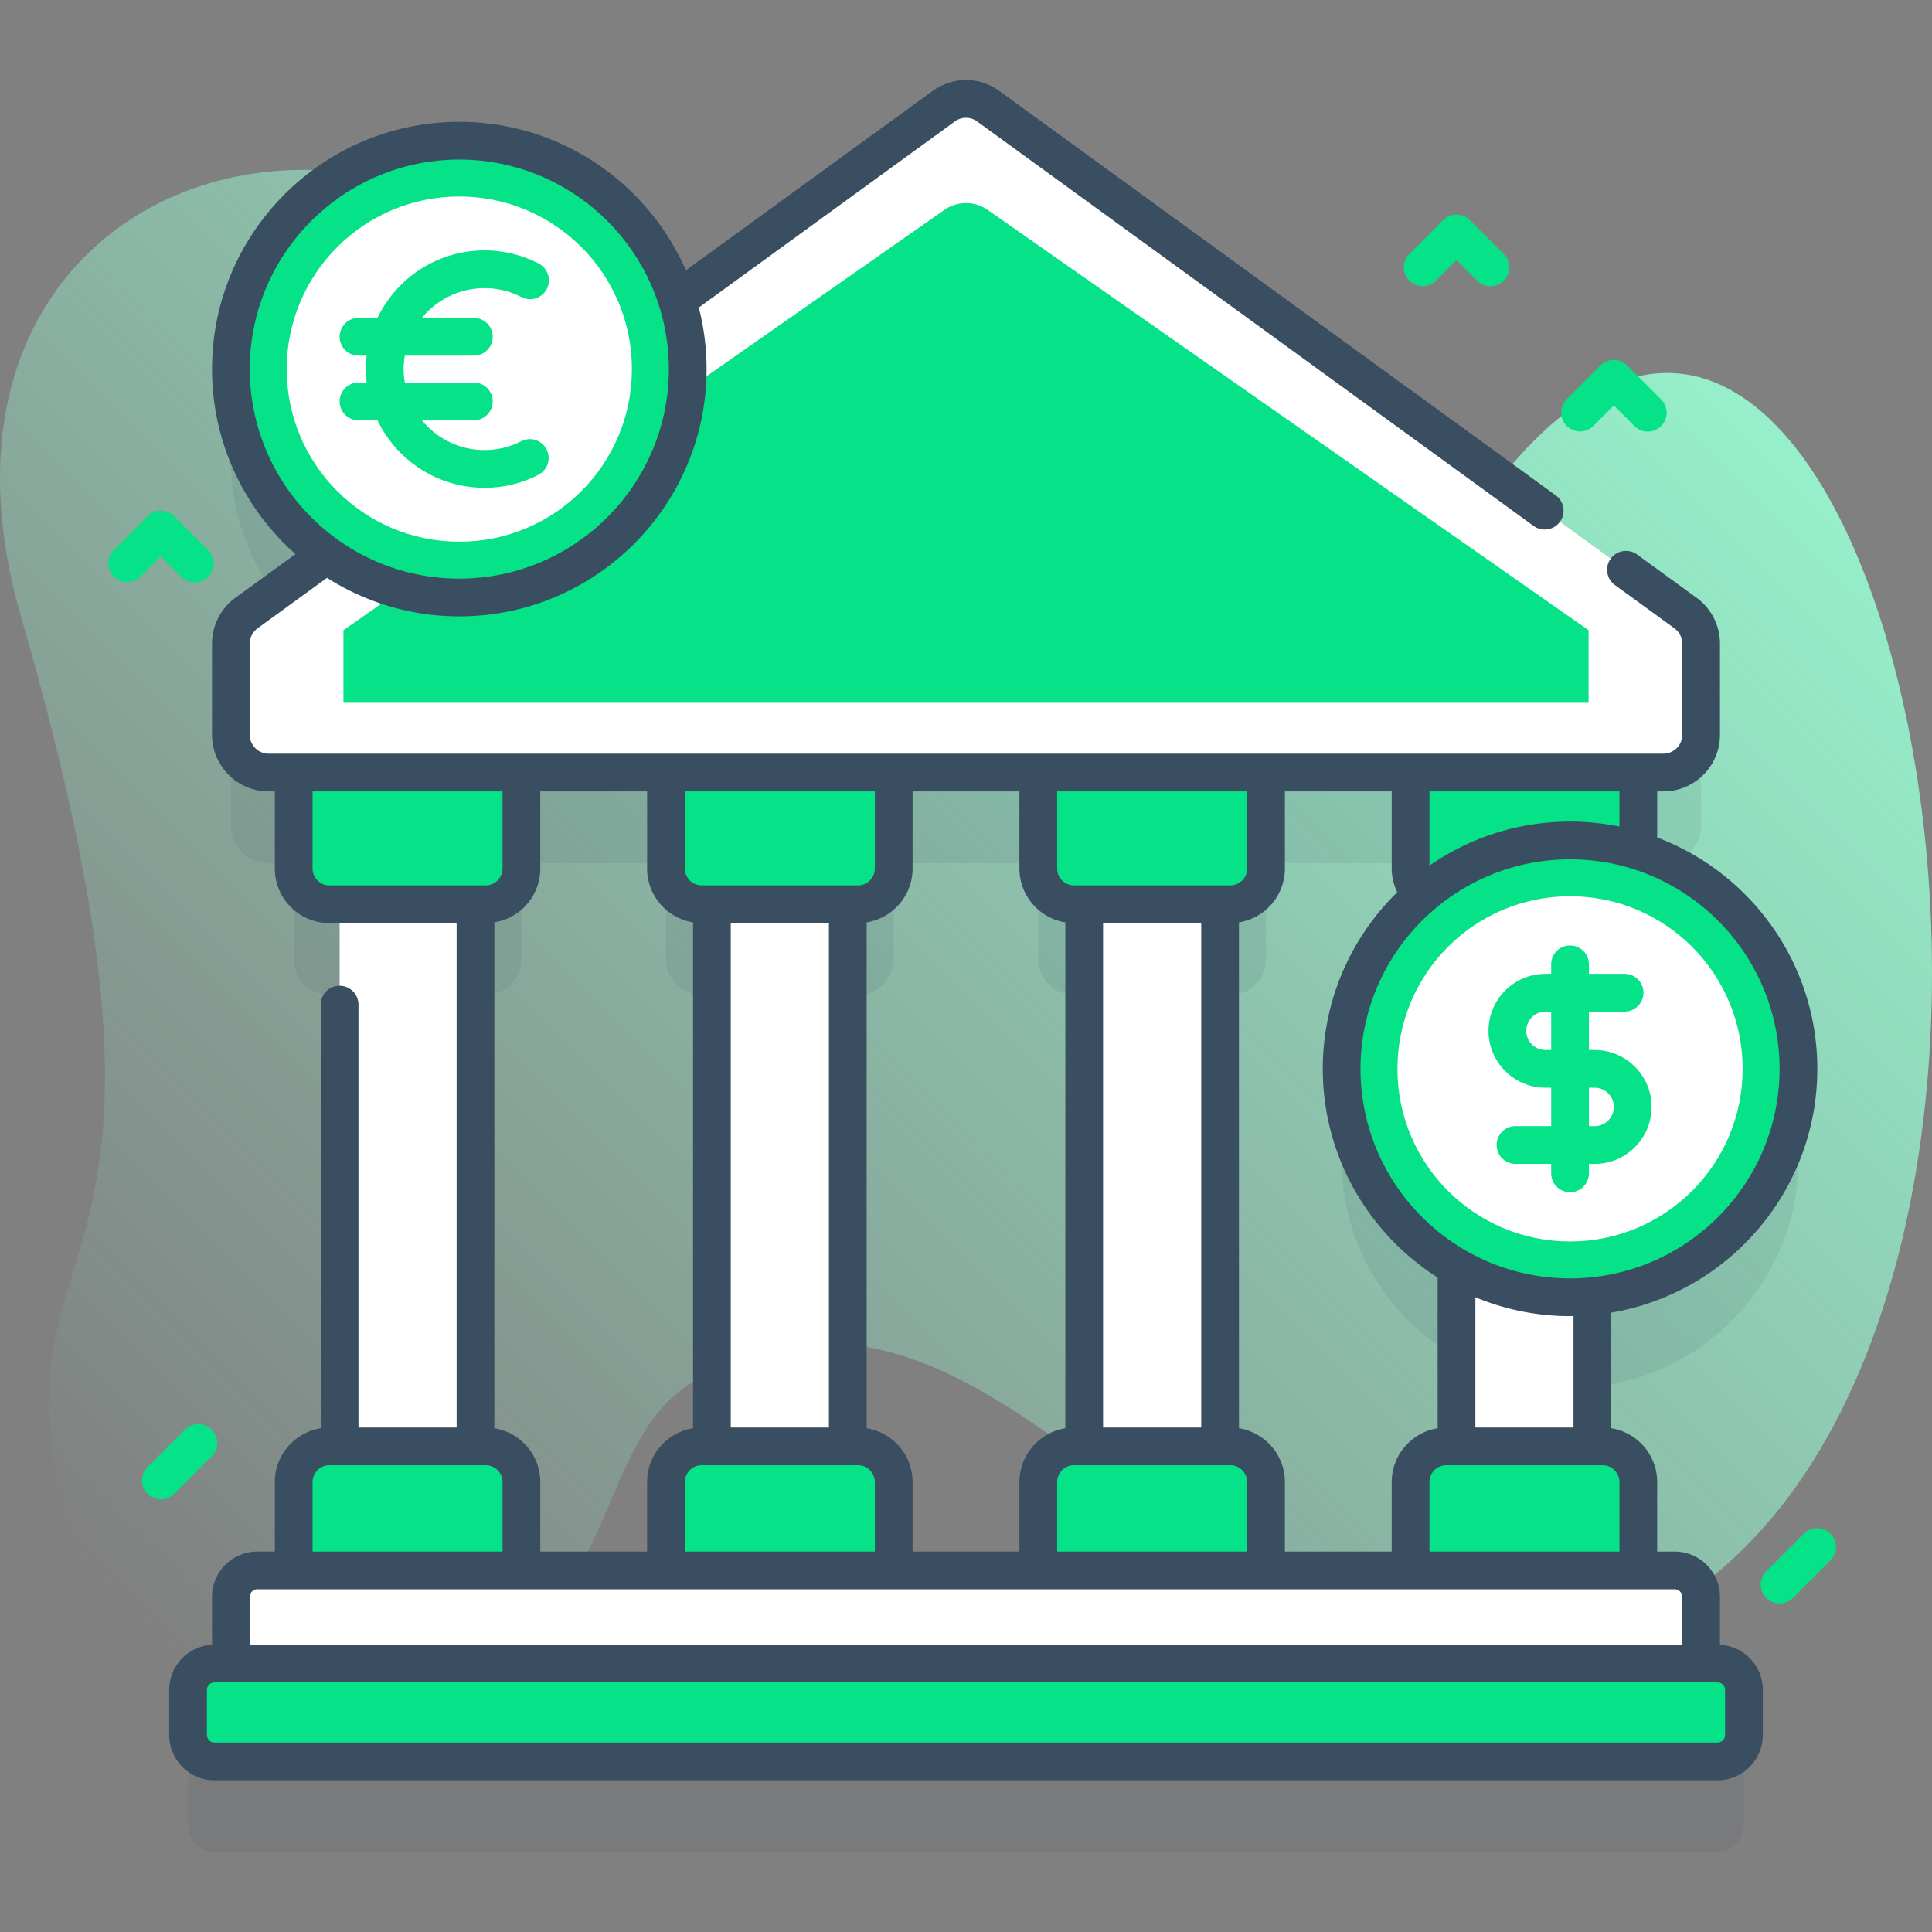<svg height="512" width="512" xmlns="http://www.w3.org/2000/svg" xmlns:xlink="http://www.w3.org/1999/xlink"><rect width="100%" height="100%" fill="#808080" stroke="none"/><linearGradient id="a" gradientUnits="userSpaceOnUse" x1="42.726" x2="419.713" y1="438.744" y2="61.757"><stop offset="0" stop-color="#96efcb" stop-opacity="0"/><stop offset="1" stop-color="#96efcb"/></linearGradient><path d="m5.602 163.532c-37.389-129.013 122.398-167.083 182.206-41.485 49.011 102.922 143.091 109.664 196.659 23.488 110.891-178.395 193.894 206.603 53.601 282.837-108.466 58.939-164.436-114.928-254.099-62.361-19.432 11.393-21.281 39.326-35.497 56.789-32.032 39.348-116.639 31.977-130.249-17.74-23.198-84.743 41.442-54.982-12.621-241.528z" fill="url(#a)"/><path d="m455.164 464.849h-4.356v-17.667a7 7 0 0 0 -7-7h-9.639v-23.422a9.46 9.46 0 0 0 -9.459-9.459h-2.71v-39.805c30.649-2.977 54.607-28.806 54.607-60.236 0-27.127-17.846-50.083-42.437-57.776v-20.749h6.639c5.523 0 10-4.477 10-10v-24.175c0-3.2-1.532-6.207-4.12-8.089l-184.809-134.341a10.002 10.002 0 0 0 -11.76 0l-70.694 51.389c-7.756-24.484-30.656-42.232-57.707-42.232-33.429 0-60.528 27.099-60.528 60.528 0 20.3 10.003 38.251 25.338 49.232l-21.218 15.424a10 10 0 0 0 -4.12 8.089v24.175c0 5.523 4.477 10 10 10h6.639v25.438c0 5.22 4.24 9.46 9.46 9.46h2.71v143.667h-2.71a9.46 9.46 0 0 0 -9.459 9.459v23.421h-9.639a7 7 0 0 0 -7 7v17.667h-4.356a7 7 0 0 0 -7 7v11.938a7 7 0 0 0 7 7h398.329a7 7 0 0 0 7-7v-11.938a7.001 7.001 0 0 0 -7.001-6.998zm-78.267-203.707c-13.055 11.103-21.347 27.637-21.347 46.118 0 22.472 12.256 42.07 30.44 52.511v47.53h-2.712a9.46 9.46 0 0 0 -9.459 9.459v23.421h-38.312v-23.421a9.46 9.46 0 0 0 -9.459-9.459h-2.707v-143.667h2.71c5.22 0 9.46-4.24 9.46-9.46v-25.438h38.31v25.438a9.424 9.424 0 0 0 3.076 6.968zm-101.737-32.407v25.438c0 5.22 4.23 9.46 9.46 9.46h2.7v143.667h-2.705a9.46 9.46 0 0 0 -9.459 9.459v23.421h-38.312v-23.42a9.46 9.46 0 0 0 -9.459-9.459h-2.705v-143.667h2.7c5.23 0 9.46-4.24 9.46-9.46v-25.438h38.32zm-146.438 178.566h-2.712v-143.667h2.71c5.23 0 9.46-4.24 9.46-9.46v-25.438h38.31v25.438c0 5.22 4.24 9.46 9.46 9.46h2.71v143.667h-2.707a9.46 9.46 0 0 0 -9.459 9.459v23.421h-38.312v-23.421c-.001-5.224-4.236-9.459-9.46-9.459z" fill="#394e60" opacity=".1"/><path d="m90 229.514h36.01v164.06h-36.01zm98.66 0h36.02v164.06h-36.02zm98.66 0h36.02v164.06h-36.02zm98.67-.001h36.01v164.06h-36.01z" fill="#fff"/><path d="m138.18 199.094v31.08c0 5.22-4.23 9.46-9.46 9.46h-41.43c-5.22 0-9.46-4.24-9.46-9.46v-31.08zm-50.89 184.207h41.432a9.46 9.46 0 0 1 9.459 9.459v31.085h-60.35v-31.085a9.46 9.46 0 0 1 9.459-9.459zm149.55-184.207v31.08c0 5.22-4.23 9.46-9.46 9.46h-41.43c-5.22 0-9.46-4.24-9.46-9.46v-31.08zm-50.887 184.207h41.432a9.46 9.46 0 0 1 9.459 9.459v31.085h-60.351v-31.085c0-5.224 4.235-9.459 9.46-9.459zm149.557-184.207v31.08c0 5.22-4.24 9.46-9.46 9.46h-41.43c-5.23 0-9.46-4.24-9.46-9.46v-31.08zm-50.895 184.207h41.432a9.46 9.46 0 0 1 9.459 9.459v31.085h-60.351v-31.085c.001-5.224 4.236-9.459 9.46-9.459zm149.555-184.207v31.08c0 5.22-4.24 9.46-9.46 9.46h-41.43c-5.23 0-9.46-4.24-9.46-9.46v-31.08zm-50.892 184.207h41.432a9.46 9.46 0 0 1 9.459 9.459v31.085h-60.351v-31.085c.001-5.224 4.236-9.459 9.46-9.459z" fill="#05e288"/><path d="m440.809 204.735h-369.618c-5.523 0-10-4.477-10-10v-24.175c0-3.2 1.532-6.207 4.12-8.089l184.809-134.341a10.002 10.002 0 0 1 11.76 0l184.809 134.341a10 10 0 0 1 4.12 8.089v24.175c0 5.523-4.478 10-10 10z" fill="#fff"/><path d="m420.989 186.239h-329.978v-19.227l159.258-111.387a10.001 10.001 0 0 1 11.463 0l159.258 111.387v19.227z" fill="#05e288"/><path d="m61.191 423.182v22.938h389.617v-22.938a7 7 0 0 0 -7-7h-375.617a7 7 0 0 0 -7 7z" fill="#fff"/><path d="m49.836 447.849v11.938a7 7 0 0 0 7 7h398.329a7 7 0 0 0 7-7v-11.938a7 7 0 0 0 -7-7h-398.329a7 7 0 0 0 -7 7z" fill="#05e288"/><circle cx="416.079" cy="283.26" fill="#05e288" r="60.528"/><circle cx="416.079" cy="283.26" fill="#fff" r="45.742"/><path d="m422.595 278.26h-1.516v-10.18h9.454a5 5 0 0 0 0-10h-9.454v-2.514a5 5 0 0 0 -10 0v2.514h-1.516c-8.321 0-15.09 6.769-15.09 15.09s6.769 15.09 15.09 15.09h1.516v10.18h-9.453a5 5 0 0 0 0 10h9.453v2.514a5 5 0 0 0 10 0v-2.514h1.516c8.32 0 15.089-6.769 15.089-15.09s-6.769-15.09-15.089-15.09zm-13.032 0c-2.807 0-5.09-2.283-5.09-5.09s2.283-5.09 5.09-5.09h1.516v10.18zm13.032 20.179h-1.516v-10.18h1.516c2.806 0 5.089 2.283 5.089 5.09s-2.283 5.09-5.089 5.09z" fill="#05e288"/><circle cx="121.72" cy="97.815" fill="#05e288" r="60.528"/><path d="m455.809 435.881v-12.7c0-6.617-5.383-12-12-12h-4.64v-18.421c0-7.192-5.283-13.156-12.169-14.26v-30.64c30.95-5.216 54.607-32.191 54.607-64.601 0-28.007-17.667-51.956-42.438-61.315v-12.212h1.64c8.271 0 15-6.729 15-15v-24.17c0-4.79-2.311-9.326-6.179-12.134l-15.83-11.51a5 5 0 0 0 -5.88 8.088l15.833 11.513a5.008 5.008 0 0 1 2.057 4.043v24.17c0 2.757-2.243 5-5 5h-369.62c-2.757 0-5-2.243-5-5v-24.17a5.01 5.01 0 0 1 2.061-4.046l18.409-13.384c10.147 6.454 22.17 10.211 35.06 10.211 36.132 0 65.528-29.396 65.528-65.528 0-5.629-.715-11.094-2.056-16.31l67.867-49.328a4.991 4.991 0 0 1 5.881-.001l147.48 107.2a4.995 4.995 0 0 0 6.985-1.105 5 5 0 0 0 -1.105-6.984l-147.482-107.2a14.968 14.968 0 0 0 -17.638.001l-65.409 47.541c-10.127-23.133-33.227-39.343-60.052-39.343-36.132 0-65.528 29.396-65.528 65.528 0 19.492 8.564 37.012 22.116 49.026l-15.935 11.585a15.036 15.036 0 0 0 -6.183 12.136v24.17c0 8.271 6.729 15 15 15h1.641v20.441c0 7.973 6.486 14.459 14.459 14.459h33.723v133.669h-26.012v-112.064a5 5 0 0 0 -10 0v112.265c-6.886 1.103-12.169 7.068-12.169 14.26v18.421h-4.64c-6.617 0-12 5.383-12 12v12.7c-6.316.338-11.355 5.568-11.355 11.967v11.938c0 6.617 5.383 12 12 12h398.328c6.617 0 12-5.383 12-12v-11.938c0-6.399-5.039-11.63-11.355-11.968zm-389.618-338.066c0-30.619 24.91-55.528 55.528-55.528s55.528 24.91 55.528 55.528-24.91 55.528-55.528 55.528-55.528-24.909-55.528-55.528zm362.978 294.945v18.421h-50.351v-18.421c0-2.458 2-4.459 4.459-4.459h41.433a4.464 4.464 0 0 1 4.459 4.459zm-88.662 18.422v-18.422c0-7.192-5.283-13.156-12.169-14.26v-134.067c6.886-1.103 12.169-7.068 12.169-14.26v-20.441h28.313v20.44c0 2.197.521 4.339 1.46 6.282-12.162 11.903-19.73 28.483-19.73 46.805 0 23.23 12.161 43.66 30.439 55.299v39.942c-6.887 1.102-12.172 7.068-12.172 14.26v18.421h-28.31zm-98.663 0v-18.422c0-7.192-5.283-13.157-12.169-14.26v-134.067c6.886-1.103 12.169-7.068 12.169-14.26v-20.441h28.312v20.441c0 7.192 5.283 13.156 12.169 14.26v134.068c-6.886 1.103-12.169 7.068-12.169 14.26v18.421zm-98.662 0v-18.422c0-7.191-5.283-13.156-12.169-14.26v-134.067c6.886-1.103 12.169-7.068 12.169-14.26v-20.441h28.312v20.441c0 7.192 5.283 13.156 12.169 14.26v134.068c-6.886 1.103-12.169 7.068-12.169 14.26v18.421zm76.493-32.881h-26.012v-133.669h26.012zm-38.181 14.459c0-2.458 2-4.459 4.459-4.459h41.432c2.459 0 4.459 2 4.459 4.459v18.421h-50.351v-18.421zm136.844-14.459h-26.013v-133.669h26.013zm-38.182 14.459c0-2.458 2-4.459 4.459-4.459h41.433c2.459 0 4.459 2 4.459 4.459v18.421h-50.351zm136.844-14.459h-26.01v-34.516a65.165 65.165 0 0 0 25.089 5.002c.309 0 .613-.019.921-.023zm54.607-95.041c0 30.619-24.91 55.528-55.528 55.528s-55.528-24.91-55.528-55.528 24.91-55.528 55.528-55.528 55.528 24.909 55.528 55.528zm-42.437-73.528v9.315a65.597 65.597 0 0 0 -13.091-1.316c-13.834 0-26.672 4.32-37.259 11.667v-19.666zm-98.663 0v20.441c0 2.458-2 4.459-4.459 4.459h-41.433c-2.459 0-4.459-2-4.459-4.459v-20.441zm-98.663 0v20.441c0 2.458-2 4.459-4.459 4.459h-41.432c-2.458 0-4.459-2-4.459-4.459v-20.441zm-149.013 20.441v-20.441h50.351v20.441c0 2.458-2 4.459-4.459 4.459h-41.433c-2.458 0-4.459-2-4.459-4.459zm0 162.587c0-2.458 2-4.459 4.459-4.459h41.432c2.459 0 4.459 2 4.459 4.459v18.421h-50.35zm-16.64 30.422c0-1.103.897-2 2-2h375.617c1.103 0 2 .897 2 2v12.667h-379.617zm390.973 36.605c0 1.103-.897 2-2 2h-398.328c-1.103 0-2-.897-2-2v-11.938c0-1.103.897-2 2-2h398.328c1.103 0 2 .897 2 2z" fill="#394e60"/><circle cx="121.72" cy="97.815" fill="#fff" r="45.742"/><g fill="#05e288"><path d="m142.705 125.813a5 5 0 0 0 -4.557-8.901 21.166 21.166 0 0 1 -9.734 2.358c-6.687 0-12.665-3.077-16.603-7.887h13.763a5 5 0 0 0 0-10h-18.293c-.196-1.163-.322-2.35-.322-3.568s.126-2.405.322-3.568h18.293a5 5 0 0 0 0-10h-13.763c3.938-4.81 9.917-7.887 16.603-7.887 3.402 0 6.677.793 9.734 2.359a5 5 0 1 0 4.557-8.901c-4.481-2.294-9.29-3.458-14.292-3.458-12.488 0-23.299 7.316-28.374 17.887h-5.026a5 5 0 0 0 0 10h2.153c-.133 1.172-.208 2.361-.208 3.568s.075 2.396.208 3.568h-2.153a5 5 0 0 0 0 10h5.026c5.075 10.571 15.886 17.887 28.374 17.887 5.002 0 9.811-1.163 14.292-3.457"/><path d="m42.636 397.329a5 5 0 0 1 -3.536-8.535l10-10a5.001 5.001 0 0 1 7.071 7.071l-10 10a4.983 4.983 0 0 1 -3.535 1.464zm428.971 27.603a5 5 0 0 1 -3.535-8.535l10-10a5 5 0 0 1 7.07 7.071l-10 10a4.981 4.981 0 0 1 -3.535 1.464zm-76.617-349.072a4.983 4.983 0 0 1 -3.535-1.464l-5.465-5.464-5.465 5.464a5 5 0 0 1 -7.07-7.071l9-9a5 5 0 0 1 7.07 0l9 9a5 5 0 0 1 -3.535 8.535zm41.695 38.522a4.983 4.983 0 0 1 -3.535-1.464l-5.465-5.464-5.465 5.464a5 5 0 0 1 -7.07-7.071l9-9a5 5 0 0 1 7.07 0l9 9a5 5 0 0 1 -3.535 8.535zm-385.049 39.961a4.987 4.987 0 0 1 -3.536-1.464l-5.464-5.464-5.464 5.464a5.001 5.001 0 0 1 -7.071-7.071l9-9a5.001 5.001 0 0 1 7.071 0l9 9a5 5 0 0 1 -3.536 8.535z"/></g></svg>
